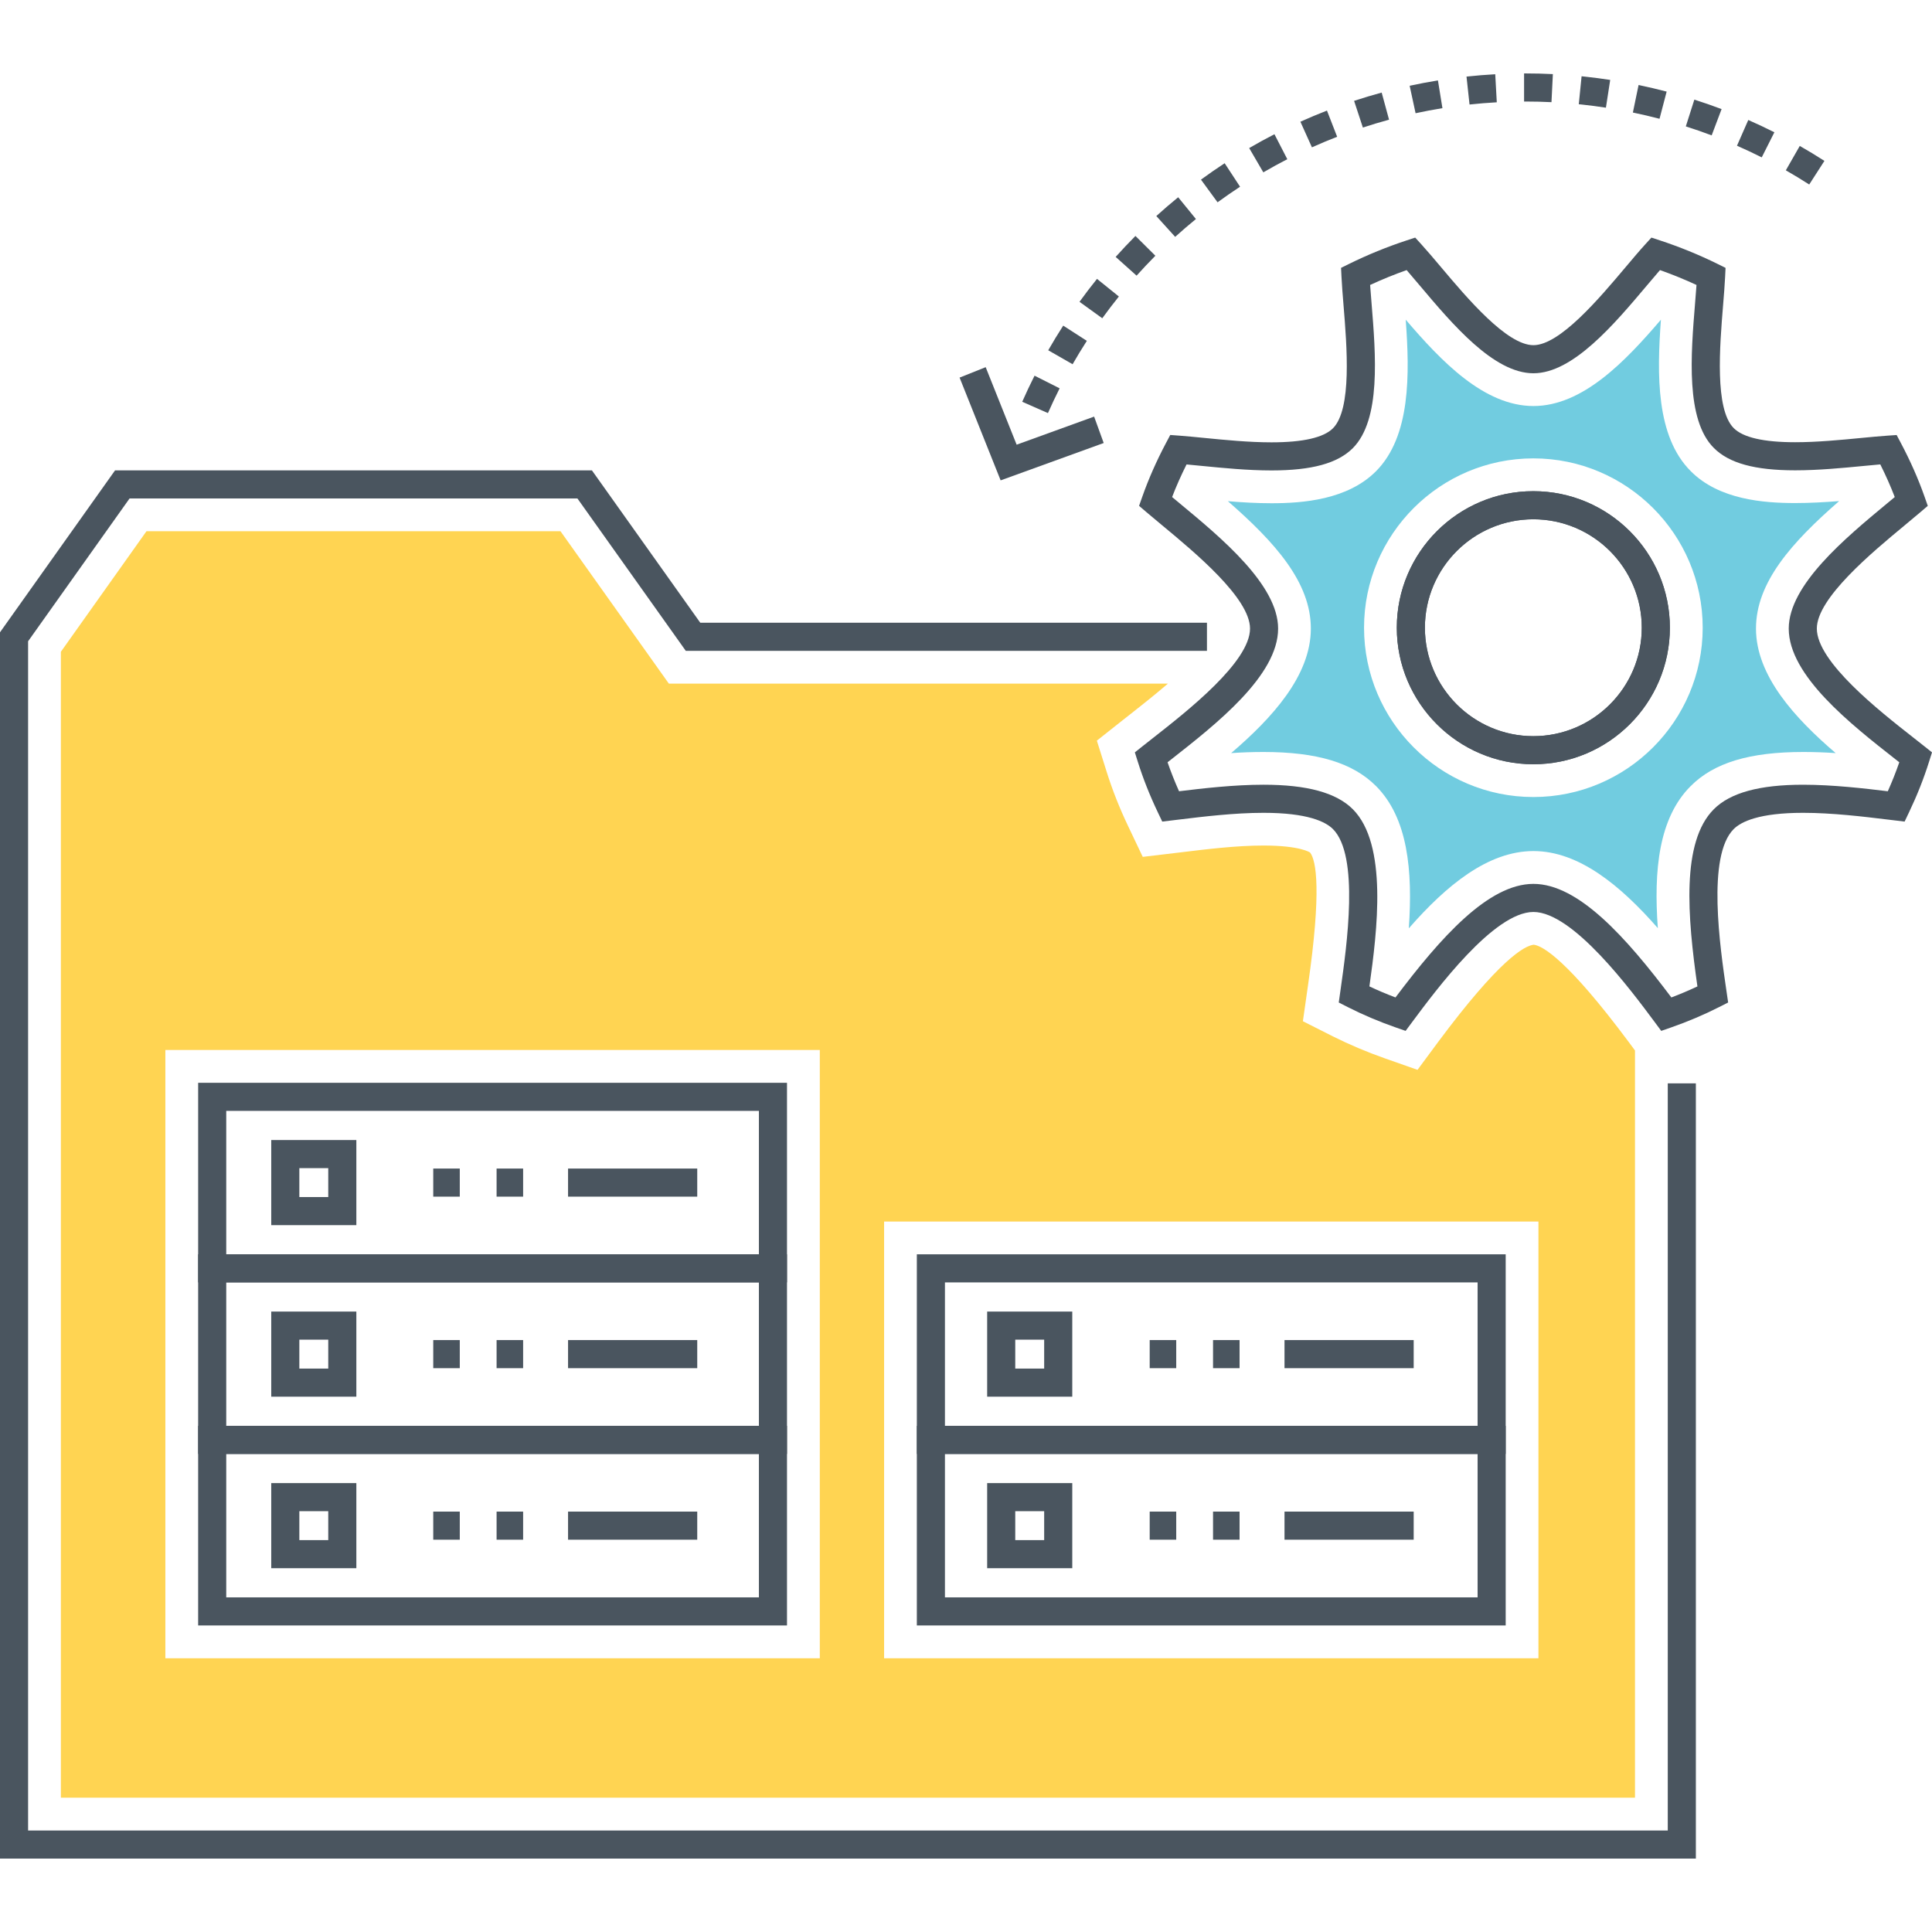 <?xml version="1.0" encoding="utf-8"?>
<!-- Generator: Adobe Illustrator 18.0.0, SVG Export Plug-In . SVG Version: 6.00 Build 0)  -->
<!DOCTYPE svg PUBLIC "-//W3C//DTD SVG 1.1//EN" "http://www.w3.org/Graphics/SVG/1.1/DTD/svg11.dtd">
<svg version="1.1" id="Layer_1" xmlns="http://www.w3.org/2000/svg" xmlns:xlink="http://www.w3.org/1999/xlink" x="0px" y="0px"
	 viewBox="0 0 512 512" style="enable-background:new 0 0 512 512;" xml:space="preserve">
<style type="text/css">
	.st0{fill:#4B555F;}
	.st1{fill:#DFDFDE;}
	.st2{fill:none;}
	.st3{fill:#FFD351;}
	.st4{fill:#F58E70;}
	.st5{fill:#71CBDF;}
	.st6{fill:#4A555F;}
	.st7{fill:#DFDFDF;}
	.st8{fill:#71CCE0;}
	.st9{fill:#F58E6F;}
	.st10{fill:#FFD452;}
	.st11{fill:#FFFFFF;}
</style>
<g>
	<g>
		<g>
			<polygon class="st6" points="441.975,287.108 441.975,485.097 7.446,485.097 7.446,169.943 34.336,132.098 153.023,132.098 
				181.739,172.478 319.854,172.478 319.854,165.032 185.581,165.032 156.864,124.652 30.492,124.652 0,167.567 0,492.542 
				449.421,492.542 449.421,287.108 			"/>
		</g>
	</g>
	<g>
		<g>
			<g>
				<path class="st10" d="M431.65,276.172c-16.232-21.791-22.858-25.539-25.191-25.812c-2.507,0.273-9.133,3.996-25.365,25.812
					l-5.435,7.346l-8.612-3.028c-4.79-1.688-9.431-3.648-13.799-5.832l-7.967-4.021l1.365-9.58
					c3.599-24.993,2.184-32.984,0.546-35.119c-0.025-0.025-2.556-1.862-12.36-1.862c-7.173,0-15.239,0.993-21.146,1.713
					l-10.846,1.291l-3.822-8.041c-2.358-4.939-4.244-9.729-5.783-14.643l-2.556-8.116l6.676-5.286
					c0.918-0.745,1.936-1.539,3.028-2.383c1.985-1.564,5.485-4.319,9.133-7.446h-132.26l-28.715-40.38H38.816l-22.684,31.942
					v303.684h417.156v-198.03L431.65,276.172z M217.256,439.455H43.822V278.257h173.434V439.455z M407.704,439.455h-173.41v-115.73
					h173.41V439.455z"/>
			</g>
		</g>
	</g>
	<g>
		<g>
			<g>
				<path class="st6" d="M510.002,197.791c-0.937-0.745-1.955-1.545-3.033-2.391c-8.908-6.986-25.49-19.993-25.49-28.821
					c0-8.06,14.582-20.15,23.294-27.374c1.519-1.259,2.932-2.431,4.172-3.492l1.937-1.658l-0.846-2.404
					c-1.645-4.683-3.756-9.469-6.275-14.227l-1.131-2.138l-2.413,0.165c-2.08,0.142-4.474,0.372-7.058,0.621
					c-5.456,0.526-11.64,1.122-17.431,1.122c-8.333,0-13.807-1.257-16.278-3.745c-5.06-5.061-3.708-21.611-2.814-32.563
					c0.224-2.752,0.43-5.292,0.536-7.461l0.119-2.439l-2.19-1.08c-4.831-2.381-9.934-4.463-15.167-6.188l-2.29-0.754l-1.625,1.781
					c-1.556,1.706-3.322,3.8-5.236,6.073c-6.933,8.226-17.411,20.657-24.409,20.657c-7.052,0-17.549-12.449-24.495-20.688
					c-1.906-2.26-3.665-4.343-5.213-6.042l-1.625-1.781l-2.29,0.754c-5.229,1.722-10.332,3.804-15.167,6.188l-2.191,1.08
					l0.119,2.439c0.105,2.173,0.313,4.717,0.538,7.474c0.898,10.955,2.253,27.51-2.805,32.605c-2.47,2.469-7.95,3.72-16.289,3.72
					c-5.926,0-12.228-0.62-17.788-1.168c-2.418-0.239-4.658-0.459-6.614-0.604l-2.425-0.178l-1.139,2.149
					c-2.518,4.757-4.631,9.543-6.276,14.229l-0.846,2.404l1.937,1.658c1.241,1.062,2.654,2.233,4.172,3.492
					c8.712,7.224,23.294,19.313,23.294,27.374c0,8.828-16.584,21.835-25.494,28.824c-1.077,0.845-2.095,1.642-3.03,2.387l-2,1.591
					l0.766,2.437c1.422,4.523,3.17,8.938,5.344,13.498l1.151,2.411l4.553-0.549c6.138-0.749,14.543-1.773,22.282-1.773
					c11.648,0,16.435,2.341,18.4,4.304c7.059,7.059,3.673,30.932,2.046,42.404l-0.504,3.562l2.373,1.206
					c4.011,2.037,8.305,3.859,12.762,5.412l2.583,0.9l1.631-2.197c6.514-8.771,21.769-29.315,32.24-29.315
					c10.473,0,25.728,20.543,32.242,29.315l1.63,2.197l2.584-0.9c4.451-1.552,8.745-3.373,12.762-5.412l2.386-1.211l-0.45-3.072
					c-1.699-11.599-5.234-35.733,1.923-42.889c1.964-1.963,6.751-4.304,18.403-4.304c7.721,0,16.131,1.02,22.273,1.767l4.615,0.554
					l1.15-2.412c2.175-4.562,3.923-8.977,5.343-13.496l0.766-2.437L510.002,197.791z M500.287,209.693
					c-6.256-0.759-14.575-1.732-22.434-1.732c-11.562,0-19.304,2.121-23.668,6.486c-8.687,8.685-6.978,28.506-4.353,46.964
					c-2.227,1.049-4.536,2.027-6.903,2.924c-11.978-15.91-24.614-30.098-36.557-30.098c-11.942,0-24.578,14.187-36.556,30.098
					c-2.372-0.899-4.683-1.878-6.91-2.927c2.073-14.729,4.911-37.653-4.4-46.962c-4.364-4.365-12.105-6.486-23.664-6.486
					c-7.852,0-16.138,0.971-22.384,1.731c-1.151-2.58-2.16-5.122-3.043-7.681c0.312-0.245,0.63-0.494,0.955-0.749
					c11.961-9.382,28.344-22.23,28.344-34.682c0-11.559-15.02-24.012-25.988-33.106c-0.729-0.604-1.435-1.19-2.107-1.751
					c1.098-2.855,2.38-5.748,3.829-8.641c1.253,0.114,2.59,0.246,3.987,0.383c5.731,0.565,12.226,1.205,18.518,1.205
					c10.679,0,17.527-1.875,21.563-5.911c7.486-7.538,6.081-24.688,4.953-38.467c-0.138-1.686-0.27-3.289-0.373-4.771
					c3.131-1.454,6.371-2.774,9.677-3.944c1.065,1.227,2.207,2.583,3.413,4.011c8.765,10.395,19.675,23.333,30.188,23.333
					c10.461,0,21.352-12.922,30.103-23.305c1.212-1.438,2.363-2.804,3.435-4.039c3.307,1.171,6.546,2.49,9.677,3.944
					c-0.104,1.48-0.235,3.079-0.372,4.76c-1.126,13.784-2.526,30.937,4.961,38.425c4.021,4.049,10.869,5.934,21.552,5.934
					c6.149,0,12.522-0.614,18.145-1.156c1.553-0.149,3.037-0.293,4.421-0.413c1.452,2.899,2.735,5.795,3.834,8.653
					c-0.673,0.561-1.378,1.146-2.109,1.751c-10.967,9.094-25.987,21.547-25.987,33.106c0,12.451,16.381,25.299,28.341,34.68
					c0.325,0.254,0.645,0.505,0.958,0.751C502.447,204.569,501.44,207.112,500.287,209.693z"/>
			</g>
		</g>
	</g>
	<g>
		<g>
			<g>
				<path class="st8" d="M465.354,166.572c0-12.236,9.456-22.809,22.039-33.779c-3.797,0.298-7.743,0.521-11.665,0.521
					c-8.265,0-20.153-0.869-27.673-8.463c-9.233-9.233-8.96-25.638-7.892-40.132c-9.382,10.97-20.699,22.883-33.779,22.883
					c-13.129,0-24.471-11.913-33.853-22.883c1.067,14.469,1.34,30.9-7.892,40.182c-7.57,7.57-19.433,8.463-27.673,8.463
					c-3.872,0-7.818-0.223-11.566-0.546c12.558,10.97,21.99,21.518,21.99,33.754c0,12.533-10.325,23.752-21.121,33.009
					c2.829-0.199,5.708-0.298,8.563-0.298c14.196,0,23.652,2.854,29.807,9.009c8.463,8.463,9.779,22.411,8.711,37.725
					c9.952-11.392,20.997-20.476,33.034-20.476c11.988,0,23.007,9.059,32.959,20.426c-1.117-15.289,0.223-29.187,8.711-37.65
					c6.155-6.18,15.611-9.034,29.807-9.034c2.879,0,5.783,0.099,8.612,0.298C475.679,190.323,465.354,179.105,465.354,166.572z
					 M406.359,211.221c-24.744,0-44.873-20.128-44.873-44.873c0-24.744,20.128-44.873,44.873-44.873
					c24.745,0,44.873,20.128,44.873,44.873C451.232,191.093,431.104,211.221,406.359,211.221z"/>
			</g>
		</g>
	</g>
	<g>
		<g>
			<g>
				<path class="st6" d="M406.351,130.168c-19.951,0-36.183,16.231-36.183,36.182c0,19.952,16.232,36.184,36.183,36.184
					c19.952,0,36.184-16.232,36.184-36.184C442.535,146.4,426.303,130.168,406.351,130.168z M406.351,195.089
					c-15.845,0-28.737-12.892-28.737-28.738c0-15.845,12.892-28.737,28.737-28.737c15.846,0,28.738,12.892,28.738,28.737
					C435.089,182.197,422.198,195.089,406.351,195.089z"/>
			</g>
		</g>
	</g>
	<g>
		<g>
			<g>
				<path class="st6" d="M406.351,130.168c-19.951,0-36.183,16.231-36.183,36.182c0,19.952,16.232,36.184,36.183,36.184
					c19.952,0,36.184-16.232,36.184-36.184C442.535,146.4,426.303,130.168,406.351,130.168z M406.351,195.089
					c-15.845,0-28.737-12.892-28.737-28.738c0-15.845,12.892-28.737,28.737-28.737c15.846,0,28.738,12.892,28.738,28.737
					C435.089,182.197,422.198,195.089,406.351,195.089z"/>
			</g>
		</g>
	</g>
	<g>
		<g>
			<g>
				<path class="st6" d="M318.27,47.605l4.397,6.008c1.932-1.413,3.937-2.803,5.961-4.13l-4.082-6.227
					C322.414,44.655,320.303,46.117,318.27,47.605z M331.044,39.241l3.75,6.433c2.072-1.208,4.21-2.38,6.354-3.484l-3.408-6.619
					C335.48,36.733,333.228,37.968,331.044,39.241z M358.848,26.729l2.327,7.073c2.288-0.753,4.622-1.453,6.937-2.083l-1.954-7.184
					C363.718,25.197,361.258,25.935,358.848,26.729z M344.619,32.256l3.056,6.789c2.185-0.983,4.433-1.926,6.683-2.801l-2.7-6.939
					C349.29,30.228,346.92,31.22,344.619,32.256z M270.9,106.475l6.816,2.998c0.966-2.195,2.008-4.402,3.098-6.561l-6.648-3.354
					C273.018,101.834,271.918,104.161,270.9,106.475z M295.662,68.083l5.545,4.969c1.607-1.795,3.283-3.569,4.978-5.277
					l-5.281-5.247C299.119,64.325,297.355,66.194,295.662,68.083z M277.792,92.826l6.459,3.701c1.195-2.083,2.463-4.168,3.771-6.196
					l-6.258-4.035C280.387,88.433,279.05,90.63,277.792,92.826z M286.079,79.983l6.035,4.36c1.411-1.952,2.89-3.892,4.399-5.766
					l-5.797-4.67C289.124,75.881,287.565,77.925,286.079,79.983z M306.435,57.252l4.998,5.519c1.778-1.609,3.627-3.2,5.499-4.726
					l-4.704-5.771C310.256,53.882,308.307,55.557,306.435,57.252z M432.73,29.823c2.37,0.491,4.746,1.047,7.062,1.654l1.888-7.203
					c-2.441-0.639-4.944-1.225-7.442-1.741L432.73,29.823z M446.76,33.496c2.295,0.731,4.6,1.532,6.849,2.381l2.63-6.966
					c-2.372-0.896-4.802-1.74-7.22-2.51L446.76,33.496z M460.32,38.617c2.203,0.967,4.41,2.007,6.558,3.089l3.35-6.651
					c-2.266-1.14-4.593-2.236-6.915-3.256L460.32,38.617z M476.96,38.672l-3.694,6.464c2.085,1.191,4.17,2.457,6.197,3.76
					l4.028-6.26C481.356,41.26,479.159,39.927,476.96,38.672z M373.573,22.727l1.571,7.278c2.339-0.504,4.732-0.956,7.115-1.343
					l-1.19-7.349C378.558,21.72,376.038,22.195,373.573,22.727z M388.641,20.295l0.8,7.402c2.38-0.257,4.811-0.454,7.223-0.588
					l-0.41-7.434C393.713,19.815,391.151,20.023,388.641,20.295z M419.138,20.213l-0.746,7.409l0.912,0.094
					c2.111,0.228,4.205,0.502,6.282,0.822l1.134-7.358c-2.189-0.337-4.394-0.625-6.617-0.865L419.138,20.213z M403.898,19.458v7.446
					h0.349c2.292,0,4.616,0.058,6.91,0.171l0.368-7.436c-2.417-0.12-4.864-0.181-7.278-0.181H403.898z"/>
			</g>
		</g>
	</g>
	<g>
		<g>
			<g>
				<path class="st6" d="M52.511,377.863v52.901h156.051v-52.901H52.511z M201.117,423.318H59.957v-38.01h141.16V423.318z"/>
			</g>
		</g>
	</g>
	<g>
		<g>
			<g>
				<path class="st6" d="M52.511,332.406v52.903h156.051v-52.903H52.511z M201.117,377.863H59.957v-38.011h141.16V377.863z"/>
			</g>
		</g>
	</g>
	<g>
		<g>
			<g>
				<path class="st6" d="M242.973,377.863v52.901h156.051v-52.901H242.973z M391.579,423.318h-141.16v-38.01h141.16V423.318z"/>
			</g>
		</g>
	</g>
	<g>
		<g>
			<g>
				<path class="st6" d="M242.973,332.406v52.903h156.051v-52.903H242.973z M391.579,377.863h-141.16v-38.011h141.16V377.863z"/>
			</g>
		</g>
	</g>
	<g>
		<g>
			<g>
				<path class="st6" d="M52.511,286.95v52.901h156.051V286.95H52.511z M201.117,332.406H59.957v-38.01h141.16V332.406z"/>
			</g>
		</g>
	</g>
	<g>
		<g>
			<polygon class="st6" points="289.953,110.403 269.421,117.846 261.215,97.304 254.3,100.064 265.179,127.303 292.491,117.403 			
				"/>
		</g>
	</g>
	<g>
		<g>
			<g>
				<path class="st6" d="M71.883,302.124v22.554h22.554v-22.554H71.883z M86.991,317.232h-7.663v-7.663h7.663V317.232z"/>
			</g>
		</g>
	</g>
	<g>
		<g>
			<g>
				<path class="st6" d="M71.883,347.58v22.555h22.554V347.58H71.883z M86.991,362.689h-7.663v-7.664h7.663V362.689z"/>
			</g>
		</g>
	</g>
	<g>
		<g>
			<g>
				<path class="st6" d="M71.883,393.037v22.554h22.554v-22.554H71.883z M86.991,408.145h-7.663v-7.663h7.663V408.145z"/>
			</g>
		</g>
	</g>
	<g>
		<g>
			<g>
				<path class="st6" d="M261.608,347.58v22.555h22.555V347.58H261.608z M276.717,362.689h-7.664v-7.664h7.664V362.689z"/>
			</g>
		</g>
	</g>
	<g>
		<g>
			<g>
				<path class="st6" d="M261.608,393.037v22.554h22.555v-22.554H261.608z M276.717,408.145h-7.664v-7.663h7.664V408.145z"/>
			</g>
		</g>
	</g>
	<g>
		<g>
			<rect x="131.602" y="309.679" class="st6" width="7.032" height="7.446"/>
		</g>
	</g>
	<g>
		<g>
			<rect x="114.815" y="309.679" class="st6" width="7.031" height="7.446"/>
		</g>
	</g>
	<g>
		<g>
			<rect x="150.541" y="309.679" class="st6" width="34.235" height="7.446"/>
		</g>
	</g>
	<g>
		<g>
			<rect x="131.602" y="355.134" class="st6" width="7.032" height="7.446"/>
		</g>
	</g>
	<g>
		<g>
			<rect x="114.815" y="355.134" class="st6" width="7.031" height="7.446"/>
		</g>
	</g>
	<g>
		<g>
			<rect x="150.541" y="355.134" class="st6" width="34.235" height="7.446"/>
		</g>
	</g>
	<g>
		<g>
			<rect x="131.602" y="400.591" class="st6" width="7.032" height="7.446"/>
		</g>
	</g>
	<g>
		<g>
			<rect x="114.815" y="400.591" class="st6" width="7.031" height="7.446"/>
		</g>
	</g>
	<g>
		<g>
			<rect x="150.541" y="400.591" class="st6" width="34.235" height="7.446"/>
		</g>
	</g>
	<g>
		<g>
			<rect x="321.469" y="355.134" class="st6" width="7.031" height="7.446"/>
		</g>
	</g>
	<g>
		<g>
			<rect x="304.681" y="355.134" class="st6" width="7.032" height="7.446"/>
		</g>
	</g>
	<g>
		<g>
			<rect x="340.408" y="355.134" class="st6" width="34.234" height="7.446"/>
		</g>
	</g>
	<g>
		<g>
			<rect x="321.469" y="400.591" class="st6" width="7.031" height="7.446"/>
		</g>
	</g>
	<g>
		<g>
			<rect x="304.681" y="400.591" class="st6" width="7.032" height="7.446"/>
		</g>
	</g>
	<g>
		<g>
			<rect x="340.408" y="400.591" class="st6" width="34.234" height="7.446"/>
		</g>
	</g>
</g>
</svg>

